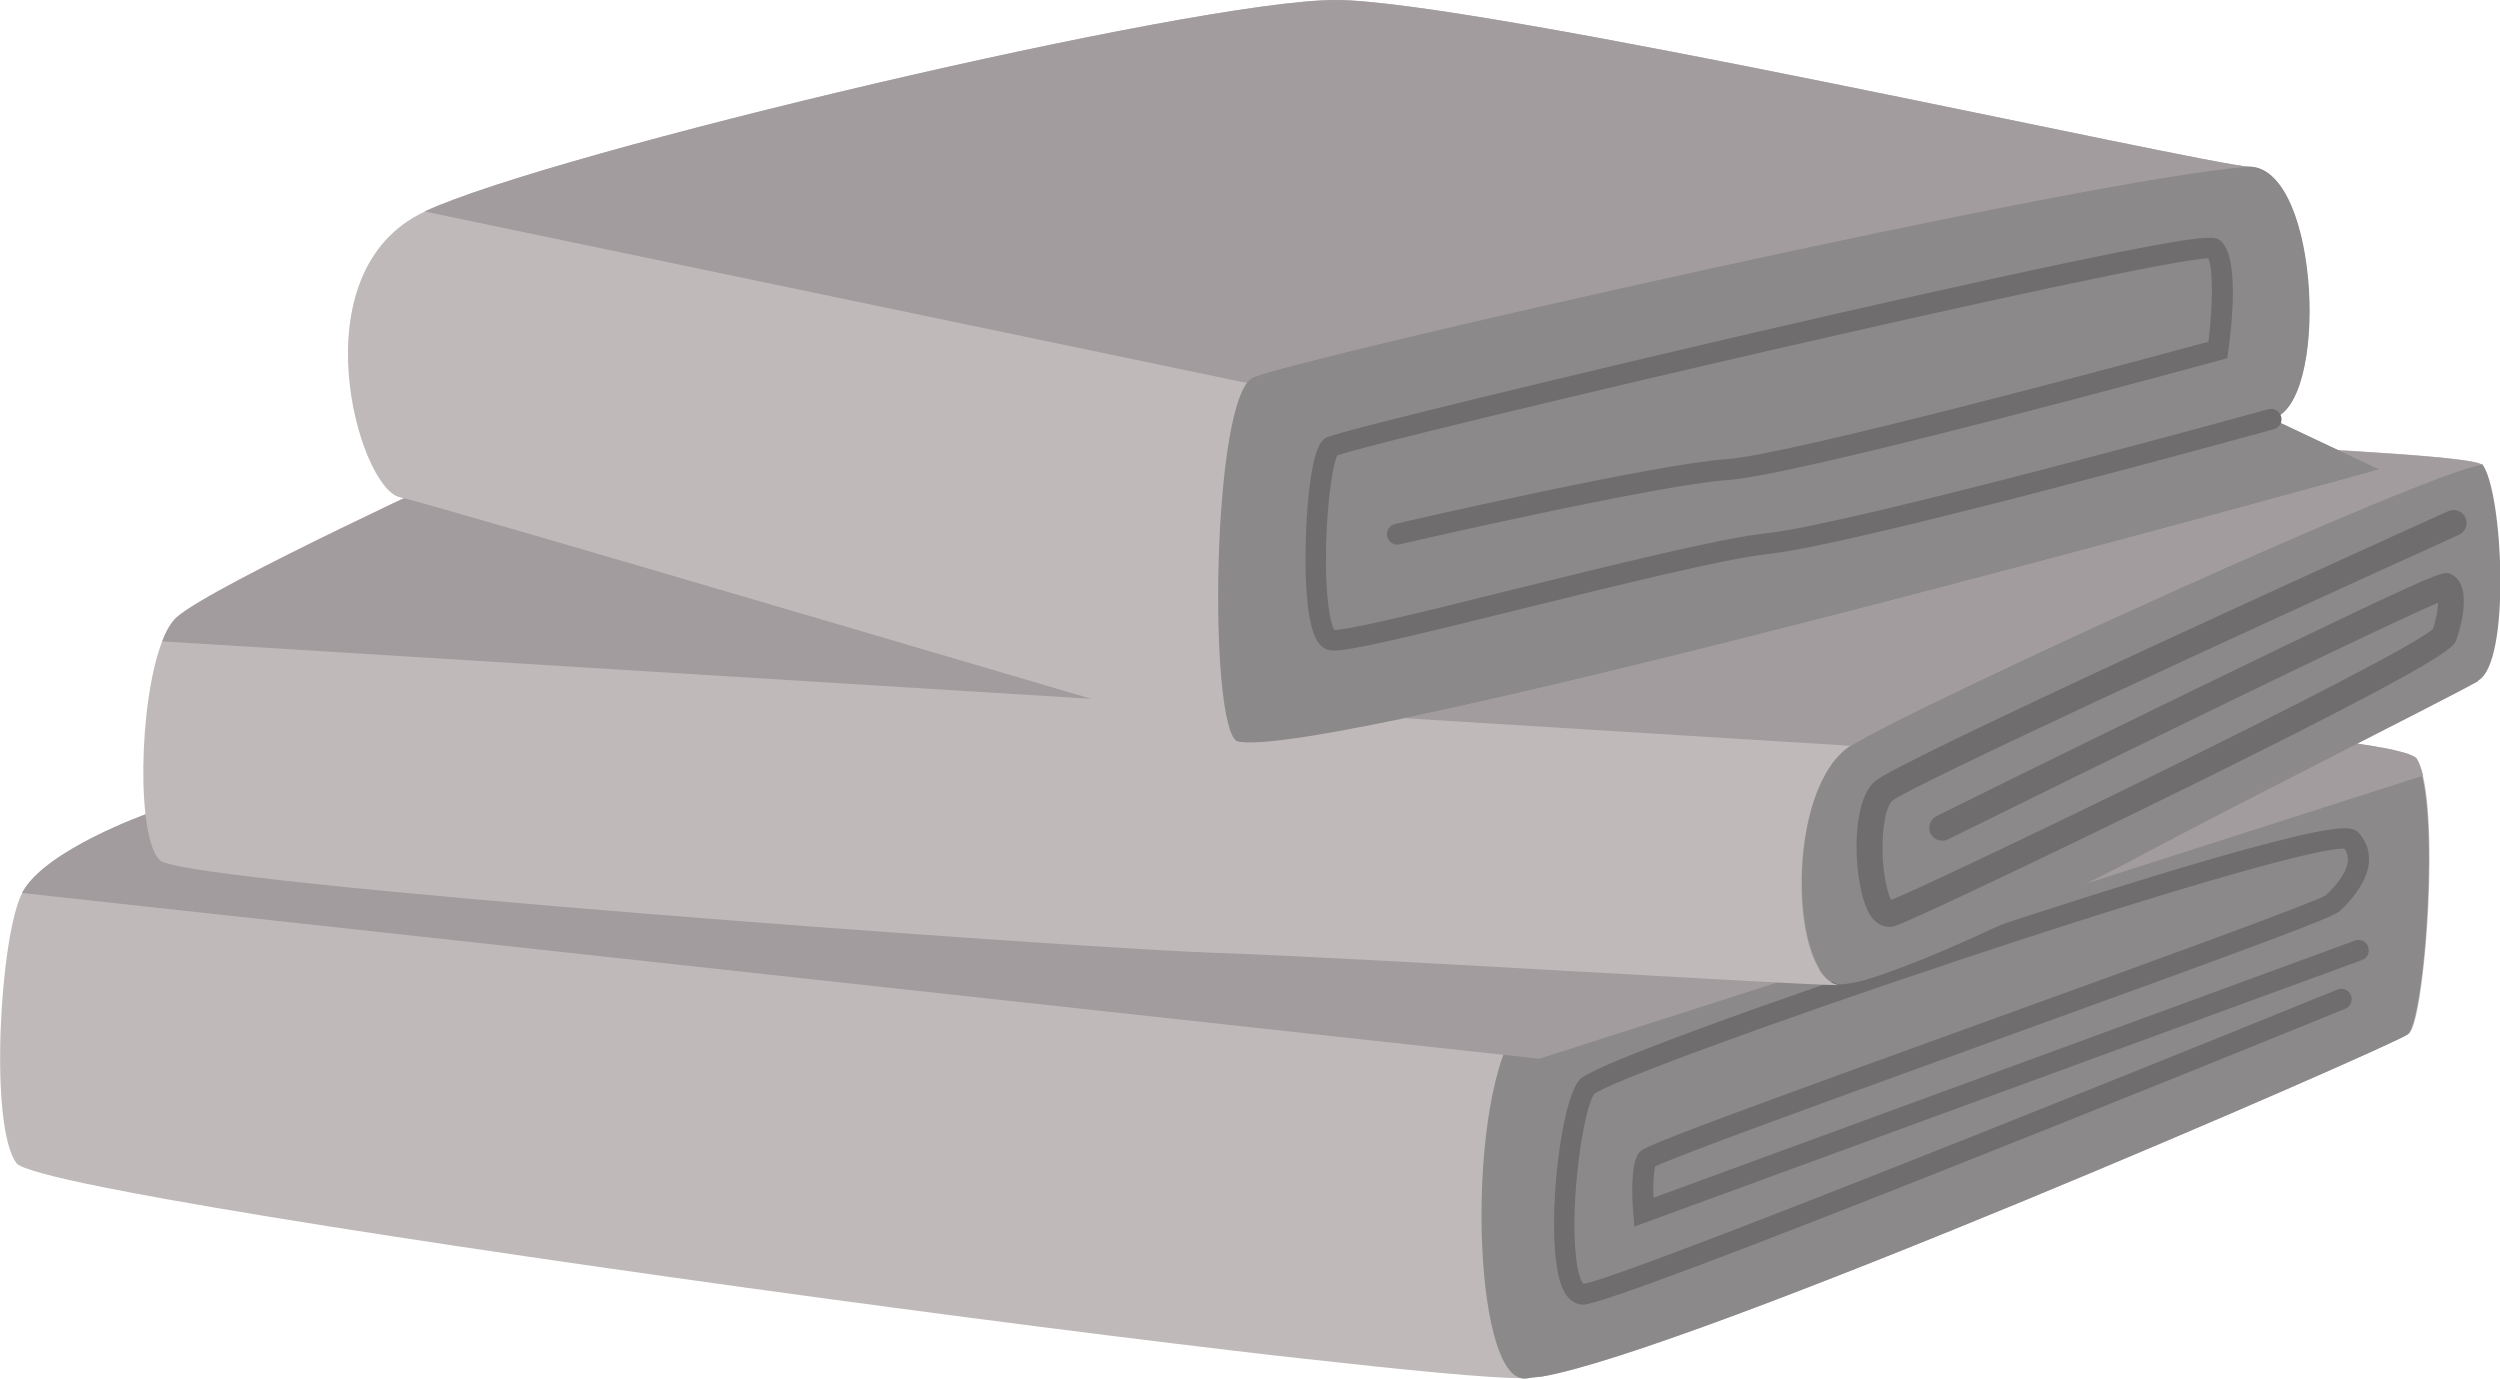 <?xml version="1.0" encoding="UTF-8"?> <svg xmlns="http://www.w3.org/2000/svg" id="Capa_1" data-name="Capa 1" viewBox="0 0 107.7 59.39"><defs><style> .cls-1 { fill: #a29c9e; } .cls-2 { fill: #706d6e; } .cls-3 { fill: #8c898a; } .cls-4 { fill: #bfb9ba; } .cls-5 { fill: #92b6d6; opacity: .5; } </style></defs><g><path class="cls-4" d="M103.73,44.56c-.69.51-30.94,13.68-37.35,14.75h0c-.2.03-.39.05-.54.06-.09,0-.2,0-.32,0-1.38,0-4.83-.33-9.47-.85-.92-.1-1.88-.21-2.88-.33-13.89-1.64-35.33-4.61-46-6.53-.98-.18-1.87-.34-2.65-.5-2.26-.45-3.64-.82-3.81-1.05-1.19-1.59-.71-9.78.24-11.63.95-1.85,5.45-3.44,5.45-3.44,7.28-2.31,33.93-7.27,36.41-7.07.17.01.59.04,1.23.08.04,0,.09,0,.13,0,.02,0,.04,0,.06,0,.08,0,.16,0,.25.01.17,0,.35.02.54.03.09,0,.18,0,.27.01.51.03,1.09.06,1.73.09h0c.13,0,.25.01.38.02.1,0,.2.01.3.02.1,0,.2.01.31.02.21.01.42.02.63.03.36.02.73.04,1.12.06.15,0,.31.02.47.03.13,0,.26.01.39.02.43.02.87.05,1.33.07.26.01.53.03.8.04.73.04,1.49.08,2.27.12h0c1.88.11,3.91.22,6.04.34.34.02.68.04,1.03.06,1.4.08,2.84.17,4.31.25.37.02.74.04,1.11.07,1.49.09,3,.18,4.51.27.38.03.76.05,1.13.07,1.7.11,3.41.22,5.1.33.56.04,1.12.08,1.68.11.1,0,.19.01.29.02.45.03.91.06,1.36.09.26.02.52.04.78.05.84.06,1.68.12,2.5.18.35.02.69.05,1.04.08.28.02.56.04.84.06.93.07,1.84.14,2.72.21h0c.25.02.49.04.73.06.11,0,.22.02.33.03.2.02.39.03.59.05,1.35.11,2.63.22,3.83.34,0,0,.01,0,.02,0,.16.02.31.03.47.04.98.09,1.89.19,2.74.28.11.01.22.03.32.04,1.37.15,2.53.3,3.44.45.07.01.14.02.2.03.13.02.26.04.37.07.04,0,.08.01.12.02.01,0,.03,0,.04,0,.04,0,.09.02.13.03.05,0,.11.02.16.03.03,0,.07.01.1.02.26.06.48.12.65.17.04.01.07.03.1.04.17.06.28.13.32.19.1.17.19.41.26.71.67,2.81.03,10.65-.61,11.13Z"></path><path class="cls-3" d="M103.73,44.56c-.69.51-30.94,13.68-37.35,14.75h0c-.21,0-.39.03-.54.06-.11.03-.22.03-.32,0-2.24-.53-2.35-13.27.2-15.54,2.66-2.38,38.37-11.11,38.37-11.11,1.07,1.79.36,11.31-.36,11.83Z"></path><path class="cls-2" d="M68.2,56.2c-.26,0-.63-.12-.88-.69-.81-1.82-.17-8,.73-9,.78-.87,14.97-5.62,15.57-5.82,3.51-1.18,15.15-5.01,17.37-5.01,0,0,0,0,0,0,.2,0,.46.02.63.21.46.52.97,1.64-.81,3.35-.28.27-2.96,1.28-15.05,5.65-6.35,2.3-13.53,4.9-14.45,5.36-.07.21-.1.75-.08,1.35l30.22-11.08c.23-.09.49.03.57.27.08.23-.03.49-.27.57l-31.34,11.48-.05-.58c-.05-.61-.13-2.07.24-2.59.19-.26.86-.56,14.84-5.62,6.61-2.39,14.09-5.1,14.76-5.48.88-.85,1.15-1.52.8-2.01-.91-.06-6.25,1.36-16.36,4.72-8.84,2.94-15.36,5.38-15.95,5.84-.47.57-1.08,4.7-.79,7.08.1.82.26,1.05.31,1.11,1.43-.19,20.16-7.67,32.49-12.68.23-.09.49.02.58.25.09.23-.02.49-.25.58-5.23,2.13-31.42,12.75-32.85,12.75ZM100.22,38.56h0,0ZM101.08,36.57h0Z"></path><path class="cls-1" d="M104.34,33.43l-38.03,12.18-10.09-1.1-2.65-.29-45.95-5.02-2.65-.29-4.02-.44c.95-1.85,5.45-3.44,5.45-3.44,7.28-2.31,33.93-7.27,36.41-7.07.17.01.59.04,1.23.08.04,0,.09,0,.13,0,.02,0,.04,0,.06,0,.08,0,.16,0,.25.01.17,0,.35.02.54.03.09,0,.18,0,.27.01.51.03,1.09.06,1.73.09h0c.13,0,.25.01.38.02.1,0,.2.01.3.02.1,0,.2.01.31.02.21.01.42.02.63.03.36.02.73.04,1.12.06.15,0,.31.02.47.03.13,0,.26.01.39.02.43.02.87.05,1.33.07.26.01.53.03.8.04.73.04,1.49.08,2.27.12h0c1.88.11,3.91.22,6.04.34.34.02.68.04,1.03.06,1.4.08,2.84.17,4.31.25.37.02.74.04,1.11.07,1.49.09,3,.18,4.51.27.38.03.76.05,1.13.07,1.7.11,3.41.22,5.1.33.56.04,1.12.08,1.68.11.1,0,.19.01.29.02.45.03.91.06,1.36.09.26.02.52.04.78.05.84.06,1.68.12,2.5.18.35.02.69.05,1.04.08.28.02.56.04.84.06.93.07,1.84.14,2.72.21h0c.25.02.49.04.73.06.11,0,.22.02.33.03.2.02.39.03.59.05,1.35.11,2.63.22,3.83.34,0,0,.01,0,.02,0,.16.02.31.03.47.04.98.09,1.89.19,2.74.28.11.01.22.03.32.04,1.37.15,2.53.3,3.44.45.07.01.14.02.2.03.13.02.26.04.37.07.04,0,.08.01.12.02.01,0,.03,0,.04,0,.04,0,.09.02.13.03.05,0,.11.02.16.03.03,0,.07.01.1.02.26.06.48.12.65.17.04.01.07.03.1.04.17.06.28.13.32.19.1.17.19.41.26.71Z"></path></g><g><path class="cls-4" d="M106.92,20.03c-2.13.2-24.33,10.31-27.18,12.1-.03.02-.06.04-.09.06,0,0,0,0,0,0-2.75,1.9-2.55,9.86-.44,10.25-1.78,0-20.78-1.19-26.82-1.39-6.04-.2-44.23-2.97-45.47-3.97-1.05-.84-.96-6.81.07-9.46.18-.48.4-.84.64-1.05,1.6-1.39,12.97-6.61,12.97-6.61,6.93-3.37,8.7-2.78,8.7-2.78,0,0,76.73,1.65,77.62,2.84Z"></path><path class="cls-3" d="M106.75,29.35c-1.42.8-10.12,5.16-14.21,7.34-.19.1-.39.21-.6.32-.2.11-.41.21-.63.33,0,0,0,0,0,0-.22.11-.44.22-.66.34,0,0,0,0,0,0-.76.38-1.57.79-2.4,1.19-.16.08-.33.16-.5.24-.62.29-1.24.59-1.85.87-1.38.64-2.72,1.22-3.85,1.65-.09.03-.17.06-.25.09-.1.04-.2.08-.29.11-.39.14-.75.27-1.07.36-.1.03-.2.06-.29.08,0,0,0,0-.01,0-.09.02-.17.04-.25.06-.02,0-.03,0-.05,0-.07.02-.15.03-.21.04-.16.03-.29.04-.4.04-2.13-.4-2.31-8.53.53-10.31,2.84-1.78,25.05-11.9,27.18-12.1.89,1.19,1.24,8.53-.18,9.32Z"></path><path class="cls-5" d="M79.66,32.19s.05-.04.09-.06c-.03.02-.06.04-.09.06Z"></path><path class="cls-1" d="M29.3,17.19s76.73,1.65,77.62,2.84c-2.13.2-24.33,10.31-27.18,12.1L6.99,27.63c.18-.48.4-.84.64-1.05,1.6-1.39,12.97-6.61,12.97-6.61,6.93-3.37,8.7-2.78,8.7-2.78Z"></path><path class="cls-2" d="M81.39,39.93c-.25,0-.62-.11-.9-.64-.62-1.16-.84-4.67.29-5.64,1.03-.89,20.74-9.85,24.69-11.63.28-.13.61,0,.74.28.13.28,0,.61-.28.74-9.36,4.24-23.58,10.8-24.42,11.46-.13.11-.38.63-.41,1.81-.03,1.21.2,2.14.37,2.46,2.23-.9,21.86-10.37,23.34-11.67.15-.44.21-.85.22-1.13-2.45,1.03-13.6,6.48-21.11,10.19-.28.14-.61.02-.75-.25-.14-.28-.02-.61.25-.75.05-.03,5.41-2.68,10.74-5.27,3.13-1.52,5.64-2.73,7.45-3.59,3.68-1.73,3.72-1.71,4.04-1.53.97.54.21,2.7.17,2.79-.11.32-.28.79-11.96,6.54-5.17,2.54-11.65,5.63-12.25,5.8-.05.01-.12.03-.22.03ZM81.54,38.86h0,0Z"></path></g><g><path class="cls-4" d="M102.48,20.23s-45.65,12.69-49.2,11.7c-3.55-.99-34.28-10.12-36.06-10.51-1.78-.4-4.44-9.72,1.07-12.3C23.79,6.55,51.5,0,57.54,0s37.25,7.06,39.41,7.19c1.08.06,1.82,1.42,2.21,3.16.69,3.08.28,7.35-1.31,7.7l4.62,2.18Z"></path><path class="cls-1" d="M99.17,10.34l-42.81,6.71-38.07-7.94C23.79,6.55,51.5,0,57.54,0s37.25,7.06,39.41,7.19c1.08.06,1.82,1.42,2.21,3.16Z"></path><path class="cls-3" d="M102.48,20.23s-45.65,12.69-49.2,11.7c-1.24-.79-1.07-14.88.71-15.67,1.78-.79,36.39-8.68,42.97-9.08,3,.17,3.39,10.31.91,10.86l4.62,2.18Z"></path><path class="cls-2" d="M57.45,28.02c-.07,0-.12,0-.17-.01-.58-.11-.77-.86-.88-1.51-.21-1.26-.18-3.11-.09-4.41.21-2.89.64-3.13.83-3.24.49-.27,11.47-2.91,19.12-4.68,3.62-.84,8.79-2.01,12.88-2.87,6.11-1.28,6.29-1.12,6.52-.93.81.68.5,3.56.33,4.77l-.04.29-.28.08c-.74.2-18.2,4.97-21.23,5.17-2.95.19-14.03,2.74-14.14,2.77-.24.06-.48-.09-.54-.34-.06-.24.09-.48.34-.54.46-.11,11.26-2.59,14.28-2.79,2.74-.18,18.44-4.43,20.76-5.06.2-1.62.2-3.18-.01-3.59-2.59.05-35.35,7.72-37.52,8.49-.17.33-.42,1.75-.48,3.79-.06,2.28.18,3.46.35,3.73.69,0,4.45-.93,7.77-1.76,4.18-1.03,8.92-2.21,10.87-2.41,3.65-.39,21.42-5.29,21.6-5.34.24-.07.48.07.55.31.07.24-.07.48-.31.55-.73.2-18.02,4.97-21.74,5.37-1.9.2-6.6,1.37-10.75,2.39-4.96,1.23-7.27,1.78-8.04,1.78ZM95.25,11.13h0Z"></path></g></svg> 